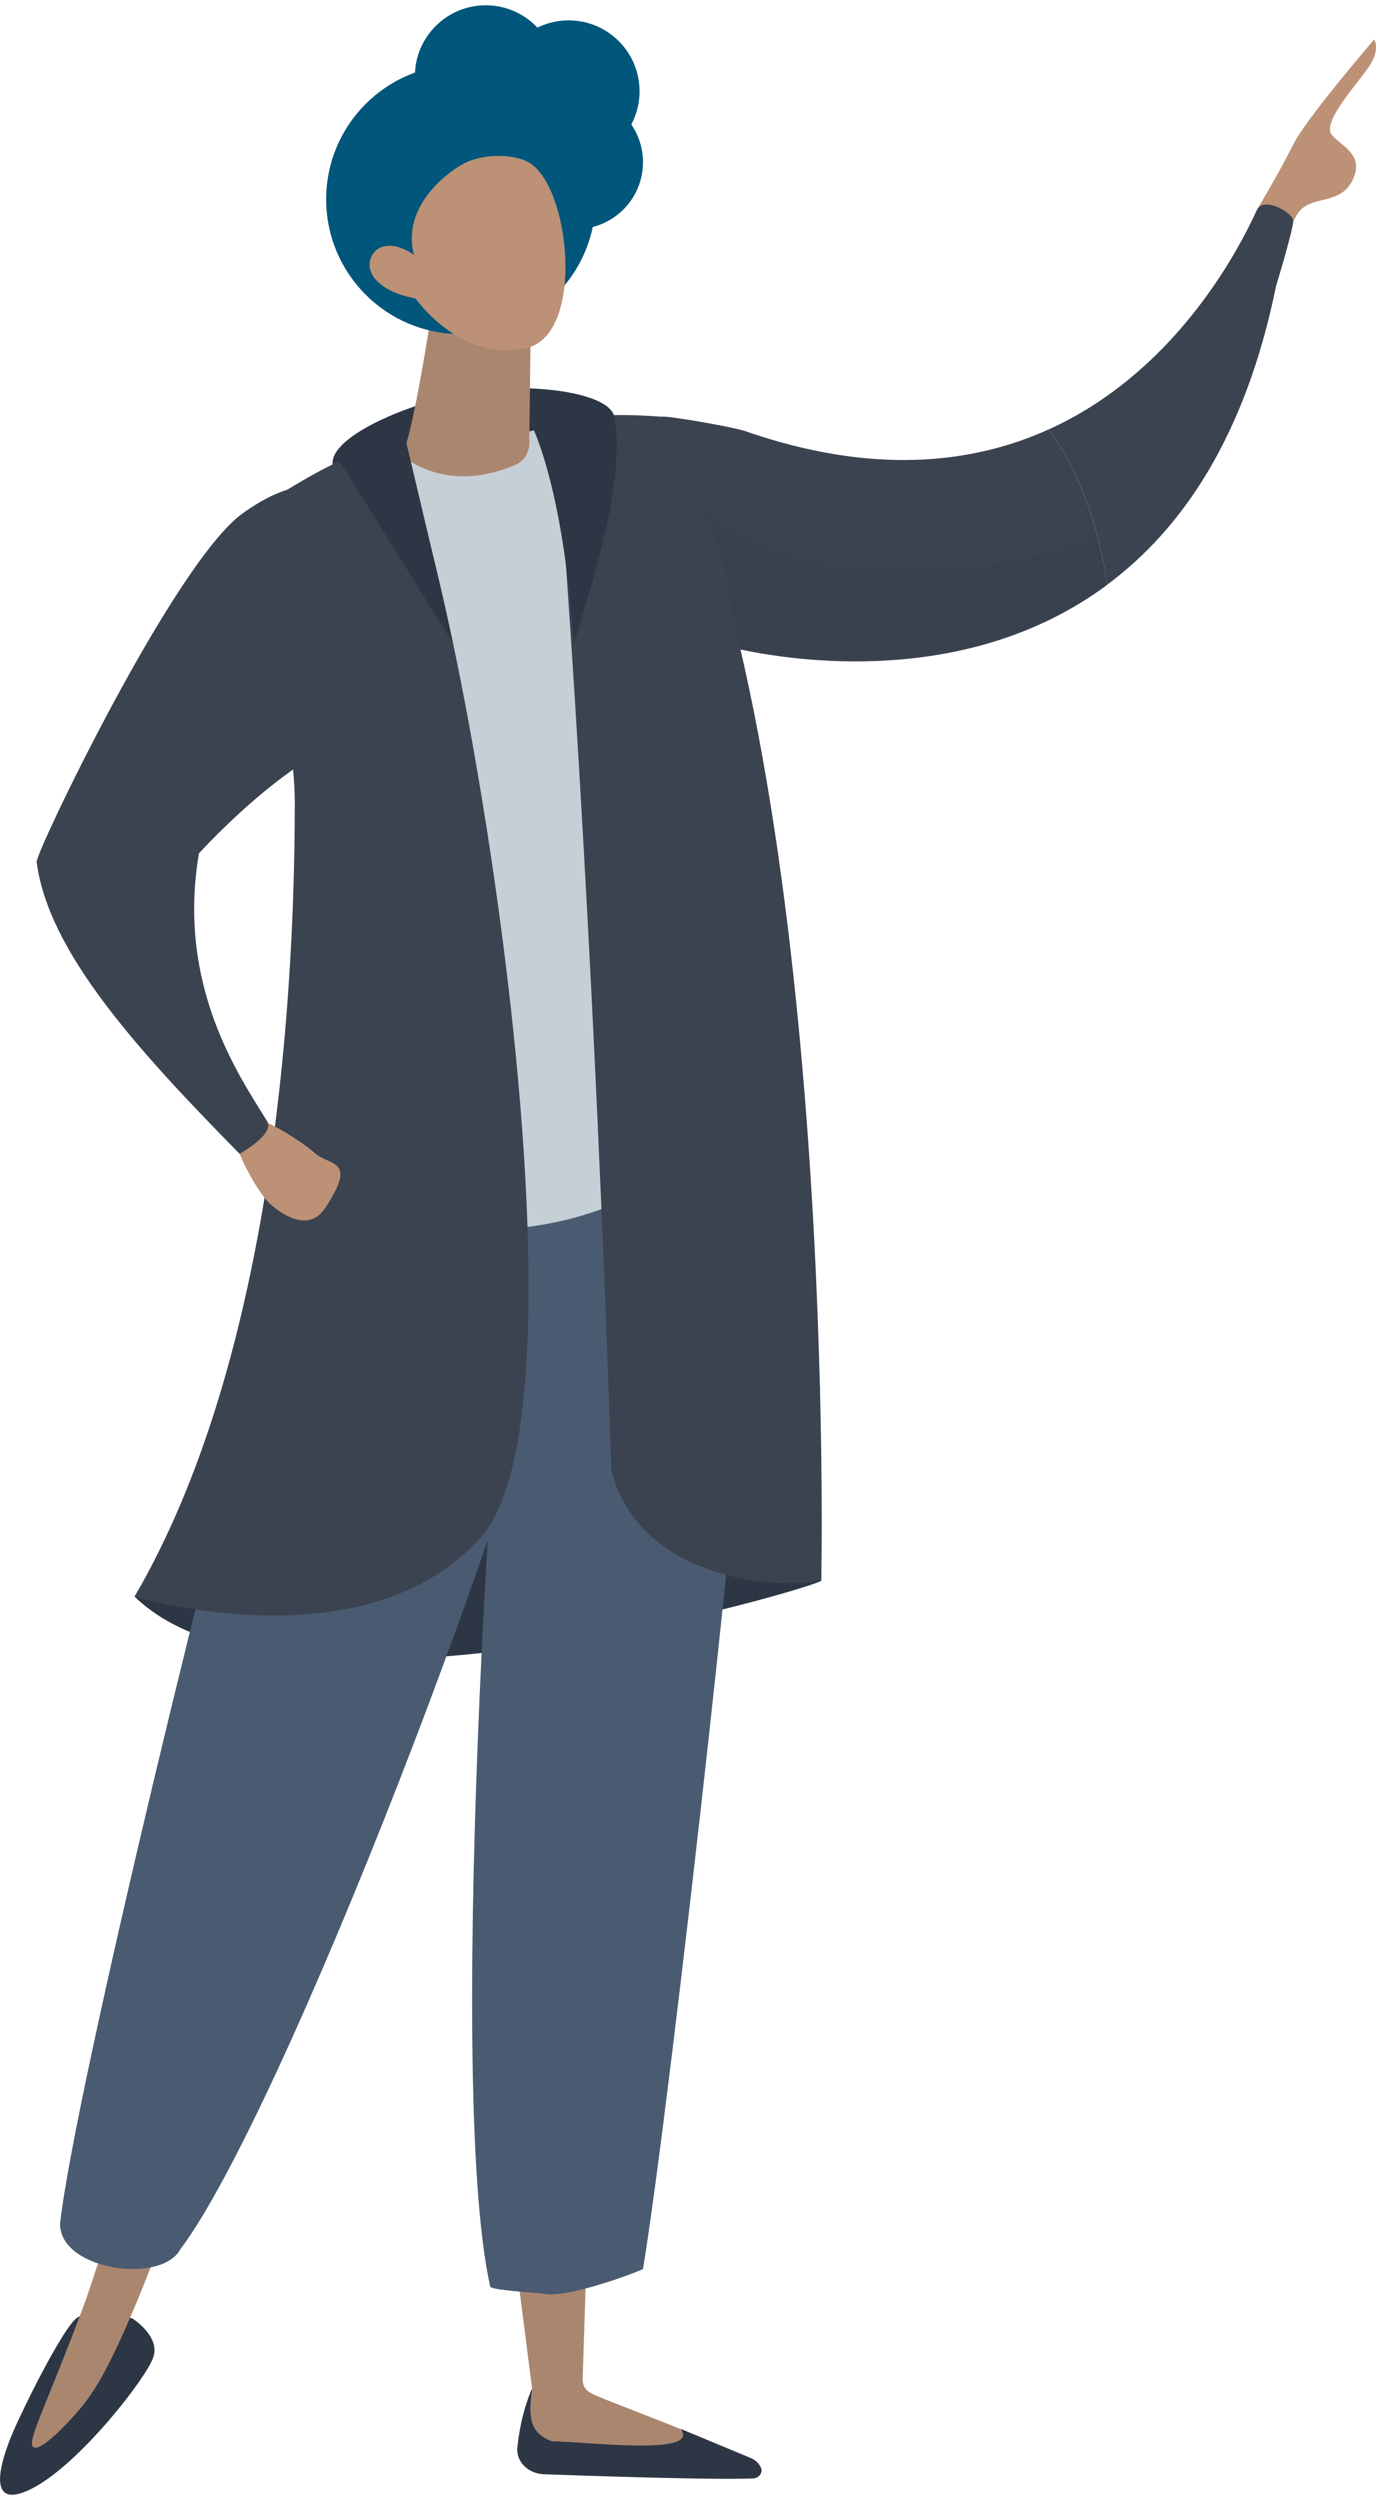 <?xml version="1.0" encoding="UTF-8"?><svg xmlns="http://www.w3.org/2000/svg" id="a6284034a38267" viewBox="0 0 179.76 325" aria-hidden="true" width="179px" height="325px"><defs><linearGradient class="cerosgradient" data-cerosgradient="true" id="CerosGradient_id5c5391403" gradientUnits="userSpaceOnUse" x1="50%" y1="100%" x2="50%" y2="0%"><stop offset="0%" stop-color="#d1d1d1"/><stop offset="100%" stop-color="#d1d1d1"/></linearGradient><linearGradient/><style>.b-6284034a38267{fill:#192232;opacity:.05;}.c-6284034a38267{fill:#00567b;}.d-6284034a38267{fill:#bc9176;}.e-6284034a38267{fill:#ab866f;}.f-6284034a38267{fill:#c5cfd6;}.g-6284034a38267{fill:#2d3644;}.h-6284034a38267{fill:#4a5b71;}.i-6284034a38267{fill:#3b4350;}</style></defs><path class="g-6284034a38267" d="M107.29,205.66c0,.7-69.88,21.47-89.71,2.08l17.06-27.15,72.47-.36,.18,25.43Z"/><path class="g-6284034a38267" d="M43.49,60.18c.78,3.45,11.06,4.89,18.98,3.1,7.92-1.79,18.56-6.14,17.79-9.58-.78-3.45-12.68-4.69-20.61-2.9-7.92,1.79-16.94,5.93-16.16,9.38Z"/><path class="f-6284034a38267" d="M97.37,55.76c-1.53-.57-8.86-1.95-10.47-2.05-8.83-.56-27.16,2.98-51.23,11.6-5.07,1.81-8.88,5.77-11.06,11-1.58,3.79,7.93,33.44,16.29,18.11,6.1,17.85,8.96,43.89,9.56,55.41,.2,3.79-.42,7.58-1.79,11.08l-.15,.38c-.29,.75,.11,1.61,.85,1.79,16.47,4.01,33.61,2.92,38.73,2.46,.91-.08,1.67-.79,1.88-1.75,8.01-36.59,8.03-61.54,6.07-77.32l1.33-30.72Z"/><g><path class="g-6284034a38267" d="M17.29,301.98s3.71,2.32,2.73,5.1c-.98,2.78-9.64,13.92-15.81,17.09-6.17,3.15-4.22-3.42-2.44-7.52,1.8-4.1,6.38-13.14,8.16-14.65,1.8-1.53,7.36-.02,7.36-.02Z"/><path class="e-6284034a38267" d="M20.92,291.97c-1.68,4.65-3.28,8.47-4.53,11.3-2.78,6.24-4.3,8.57-6.01,10.6-1.5,1.76-5.04,5.54-6.01,4.92-.96-.64,1.62-5.22,6.63-18.66,.73-1.94,3.45-10.41,3.45-10.41l6.46,2.25h0Z"/><path class="h-6284034a38267" d="M75.06,161.63c-5.77,29.85-38.24,113.8-51.5,131.32-2.43,4.57-15.58,2.8-15.72-3.23,1.73-16.75,22.09-100.09,27.15-115.83,13.99-12.4,31.45-11.45,40.07-12.26Z"/></g><g><path class="i-6284034a38267" d="M144.66,75.63c-1.63-10.77-5.36-17.17-7.68-20.25-10.01,4.52-23.03,5.97-39.61,.22-1.53-.53-8.86-1.8-10.47-1.89-8.83-.52,11.1,44.79,9.14,30.24,7.49,1.68,30.41,5.25,48.63-8.31Z"/><path class="b-6284034a38267" d="M159.9,57.04c-9.02,18.19-60.02,23.73-69.98,5.93,4.01,5.67,5.78,12.84,6.11,20.98,7.49,1.68,47.19,7.8,63.86-26.9Z"/><path class="d-6284034a38267" d="M164.39,26.39s2.82-4.73,4.55-8.2c1.73-3.47,10.58-13.72,10.58-13.72,0,0,.95,1.33-.91,3.88-1.86,2.55-5.89,7.04-4.63,8.56,1.26,1.52,4.39,2.6,2.68,5.99-1.71,3.39-5.68,1.73-7.24,4.47-1.56,2.74-3.13,5.72-3.13,5.72l-1.9-6.7Z"/><path class="i-6284034a38267" d="M168.95,28.05c-.3-1.14-3.93-3.13-4.77-1.29-2.78,6.08-11.09,21.34-27.2,28.62,2.32,3.08,6.06,9.49,7.68,20.25,9.68-7.2,18.03-19.23,22.04-38.96,0,0,2.42-7.95,2.24-8.62Z"/></g><g><path class="e-6284034a38267" d="M69.51,311.21c-1.09,1.6-.23,7.33,1.09,7.86,2.23,.89,23.13,2.07,18.29-2.62-.27-.25-11.3-4.37-11.58-4.67-.8-.37-1.28-1.02-1.18-2.17l.46-14.49-9.01,.94,1.94,15.15Z"/><path class="h-6284034a38267" d="M98.04,166.12c.8,7.32-10.46,107.86-14.04,129.41-.84,.45-9.52,3.7-12.67,3.27-1.76-.25-6.52-.44-7.28-.93-6.19-27.65,1.53-133.47,2.92-135.7,14.21-1.44,22.96-.68,31.08,3.95Z"/><path class="g-6284034a38267" d="M69.51,311.14s-1.48,3.07-1.92,7.72c-.18,1.82,1.41,3.39,3.46,3.46,6.99,.25,21.96,.75,27.32,.55,.8-.04,1.34-.77,1.03-1.43h0c-.25-.55-.73-1-1.35-1.25l-9.16-3.81c2.83,3.64-12.39,1.66-16.77,1.64-3.14-1.14-3.05-3.48-2.6-6.88Z"/></g><path class="h-6284034a38267" d="M46.1,172.41h46.31l-1.84-22.47c-8.81,8.24-24.57,13.06-44.47,7.69v14.78Z"/><path class="e-6284034a38267" d="M69.01,43.01c.18,.06,.3,.23,.3,.42l-.05,4.37-.11,8.66v.77c-.02,1.21-.74,2.32-1.87,2.79-6.94,2.95-11.78,.75-13.77-.54-.58-.37-.82-1.07-.6-1.72,.08-.25,.17-.53,.26-.85,1.25-4.35,2.85-14.49,3.27-17.22,.06-.44,.1-.69,.1-.69l12.48,4Z"/><g><circle class="c-6284034a38267" cx="60.21" cy="25.33" r="17.6"/><circle class="c-6284034a38267" cx="75.28" cy="20.49" r="8.72"/><circle class="c-6284034a38267" cx="74.29" cy="11.23" r="9.26"/><circle class="c-6284034a38267" cx="63.46" cy="9.26" r="9.26"/><path class="d-6284034a38267" d="M54.28,38.27s5.85,8.43,14.49,6.48c7.73-1.75,5.76-21.39,.18-24.31-1.86-.98-5.49-1.11-8.08,.08-1.82,.84-8.56,5.48-6.78,12.09-1.73-1.27-3.61-1.57-4.78-.77-.19,.13-.67,.58-.88,1.18-.77,2.17,1.46,4.44,5.86,5.26Z"/></g><path class="i-6284034a38267" d="M50.2,57.49c5.31-8.98,30.18,122.28,12.74,142.34-14.89,17.13-45.36,7.91-45.36,7.91,17.51-29.95,20.93-75.18,20.93-103.71,0-10.06-5.2-31.58-4-38.82,0,0,9.64-6.71,15.69-7.72Z"/><path class="i-6284034a38267" d="M72.49,54.19s4.45,50.59,7.39,137.17c3.68,14.01,21.24,15.54,27.41,14.31,0,0,2.21-102.81-20.39-151.92-4.87-.4-9.81-.39-14.41,.45Z"/><g><path class="i-6284034a38267" d="M50.55,95.43c-8.92-2.02-24.56,15.29-24.56,15.29-.98,2-19.43,5.42-21.2,1.12-.33-.82,17.92-39.07,26.91-45.51,22.79-16.35,19.35,29.22,18.86,29.11Z"/><path class="d-6284034a38267" d="M42.44,157.07c-1.93,2.91-5.15,1.2-7.13-.57-1.98-1.77-6.11-9.58-4.63-11.23,1.48-1.65,8.44,2.78,10.42,4.55,1.98,1.77,5.69,.72,1.35,7.25Z"/><path class="i-6284034a38267" d="M34.89,145.67c-3.49-5.7-11.86-17.52-8.9-34.95-3.7,.2-21.28,.5-21.2,1.12,1.49,11.69,13.1,24.48,26.51,38.1,0,0,4.64-2.55,3.59-4.27Z"/></g><path class="g-6284034a38267" d="M69.31,54.55s4.17,7.42,5.66,28.72h0c3.71-11.63,6.73-23.05,5.19-29.89-3.93-.02-7.92-.14-10.85,1.17Z"/><path class="g-6284034a38267" d="M52.83,56.04l4.11,17.33,2.23,9.9-15.39-24.69c2.3-2.05,5.48-2.63,9.05-2.54Z"/></svg>